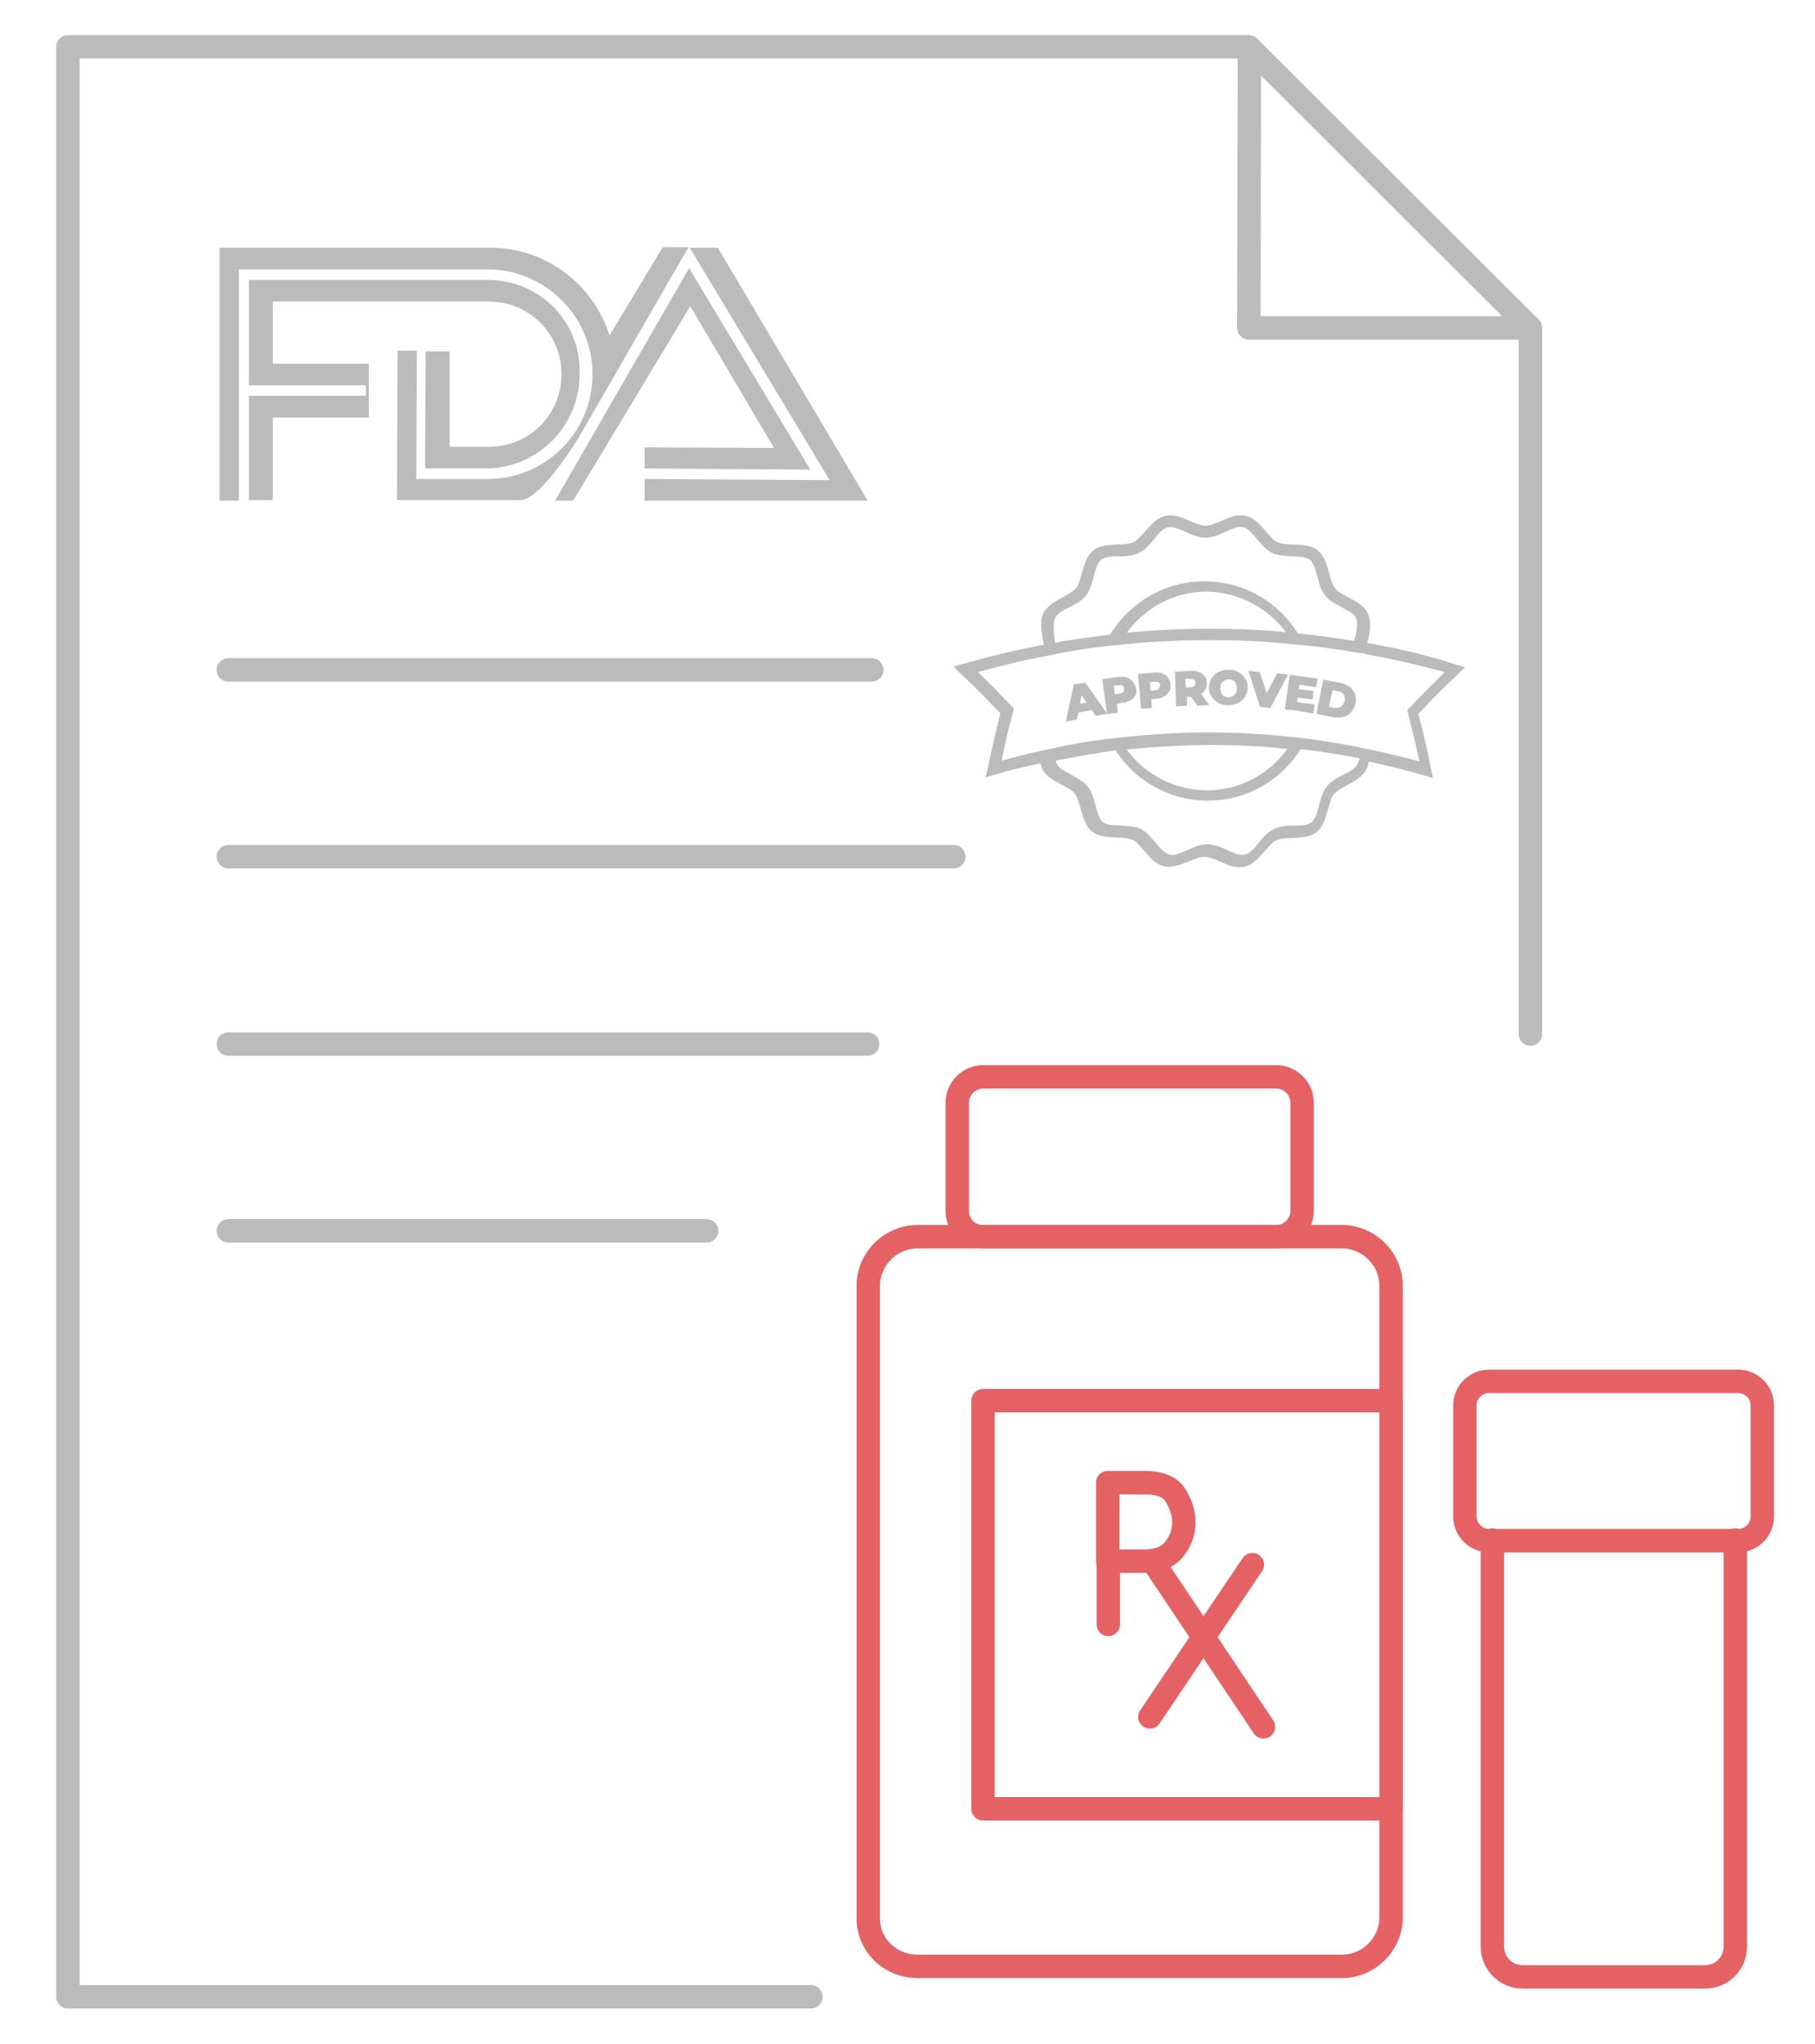 <?xml version="1.0" encoding="utf-8"?>
<!-- Generator: Adobe Illustrator 21.1.0, SVG Export Plug-In . SVG Version: 6.00 Build 0)  -->
<svg version="1.1" id="Layer_1" xmlns="http://www.w3.org/2000/svg" xmlns:xlink="http://www.w3.org/1999/xlink" x="0px" y="0px"
	 viewBox="0 0 310 349" style="enable-background:new 0 0 310 349;" xml:space="preserve">
<style type="text/css">
	.st0{fill:none;stroke:#BBBBBB;stroke-width:4;stroke-linecap:round;stroke-linejoin:round;stroke-miterlimit:10;}
	.st1{fill:none;stroke:#E46264;stroke-width:4;stroke-linecap:round;stroke-linejoin:round;stroke-miterlimit:10;}
	.st2{fill:#BBBBBB;}
	.st3{fill:#BBBBBB;stroke:#BBBBBB;stroke-width:0.25;stroke-miterlimit:10;}
</style>
<polyline class="st0" points="138.5,341 11.6,341 11.6,8 213.3,8 "/>
<line class="st0" x1="261.4" y1="56" x2="261.4" y2="176.6"/>
<polygon class="st0" points="213.4,8.1 261.4,56 213.3,56 "/>
<line class="st0" x1="39" y1="114.4" x2="148.9" y2="114.4"/>
<line class="st0" x1="39" y1="146.3" x2="162.9" y2="146.3"/>
<line class="st0" x1="39" y1="178.3" x2="148.2" y2="178.3"/>
<line class="st0" x1="39" y1="210.2" x2="120.7" y2="210.2"/>
<g>
	<path class="st1" d="M156.7,335.8h72.5c4.6,0,8.4-3.8,8.4-8.4V219.6c0-4.6-3.8-8.4-8.4-8.4h-72.5c-4.6,0-8.4,3.8-8.4,8.4v107.8
		C148.2,332.1,152,335.8,156.7,335.8z"/>
	<path class="st1" d="M167.9,211.2H218c2.4,0,4.4-2,4.4-4.4v-18.5c0-2.4-2-4.4-4.4-4.4h-50.1c-2.4,0-4.4,2-4.4,4.4v18.5
		C163.5,209.2,165.4,211.2,167.9,211.2z"/>
	<rect x="167.9" y="239.2" class="st1" width="69.7" height="69.7"/>
	<path class="st1" d="M254.3,263.1h42.6c2.2,0,4.1-1.8,4.1-4.1v-19c0-2.2-1.8-4.1-4.1-4.1h-42.6c-2.2,0-4.1,1.8-4.1,4.1v19.1
		C250.3,261.3,252.1,263.1,254.3,263.1z"/>
	<g>
		<path class="st1" d="M189.3,253.2h6.2c2.6,0,4.4,0.7,5.3,2.2c0.9,1.5,1.4,3,1.4,4.6s-0.5,3.1-1.6,4.5s-2.8,2.1-5.2,2.1h-6.2v-13.4
			L189.3,253.2L189.3,253.2z"/>
		<line class="st1" x1="215.8" y1="294.9" x2="197" y2="266.8"/>
		<line class="st1" x1="213.9" y1="267.2" x2="196.4" y2="293.2"/>
		<line class="st1" x1="189.3" y1="266.5" x2="189.3" y2="277.4"/>
	</g>
</g>
<g>
	<path class="st1" d="M254.9,263v69.4c0,2.9,2.3,5.2,5.2,5.2h31.1c2.9,0,5.2-2.3,5.2-5.2V263"/>
</g>
<path class="st2" d="M83.5,42.3h-46v43.2h3.3V46h42.4c9.9,0,18,8,18,17.9s-8,17.9-17.9,17.9H71.1l0.1-21.9h-3.3l-0.1,25.5h15.8H89
	c2.6-0.1,7.2-6.4,9.8-10.6l18.8-32.6h-4.4l-9.1,15.1C101.4,48.6,93.2,42.2,83.5,42.3z M117.8,42.3L141.7,82l-31.6-0.2v3.7h38.1
	l-25.6-43.2H117.8z M117.7,45.8L94.8,85.5h3.1l20-33.2l14.3,24.2l-22.1-0.1V80l28.3,0.2L117.7,45.8z M83.1,47.8H42.5v18h20v1.8h-20
	v17.8h4.1V71.3H63v-9.2H46.6V51.5h36.9l0,0c6.9,0,12.4,5.5,12.4,12.4s-5.5,12.4-12.4,12.4h-6.7V60h-4.1l-0.1,20h10.3
	C91.8,80,99,72.8,99,63.9C99.3,54.9,92.1,47.7,83.1,47.8z"/>
<g>
	<path class="st3" d="M233.4,109.9c0-0.3,0.1-0.6,0.2-0.9c0.3-1.4,0.5-2.9-0.1-4.2c-0.6-1.3-2-2-3.3-2.7c-0.9-0.5-1.8-0.9-2.3-1.6
		c-0.5-0.6-0.7-1.6-1-2.6c-0.4-1.4-0.8-2.9-1.9-3.8c-1.1-0.9-2.6-0.9-4.1-1c-1.1,0-2-0.1-2.8-0.4c-0.7-0.3-1.3-1.1-2-1.9
		c-1-1.1-1.9-2.3-3.4-2.6c-1.4-0.3-2.7,0.3-4.1,0.9c-1,0.4-1.9,0.8-2.7,0.8s-1.7-0.4-2.7-0.8c-1.3-0.6-2.7-1.2-4.1-0.9
		c-1.4,0.3-2.4,1.5-3.4,2.6c-0.7,0.8-1.3,1.5-2,1.9c-0.7,0.3-1.7,0.4-2.8,0.4c-1.5,0.1-3,0.1-4.1,1s-1.5,2.4-1.9,3.8
		c-0.3,1-0.5,2-1,2.6s-1.4,1.1-2.3,1.6c-1.3,0.7-2.6,1.4-3.3,2.7c-0.6,1.3-0.3,2.8-0.1,4.2c0.1,0.4,0.2,0.8,0.2,1.2
		c-4.7,0.9-9.3,2-13.9,3.3l-1.4,0.4l1,1c2.4,2.2,4.7,4.6,6.9,6.9c-0.8,3.1-1.5,6.3-2.2,9.5l-0.3,1.3l1.3-0.4c2.6-0.8,5.3-1.4,8-2
		c0.1,0.4,0.2,0.7,0.3,1c0.6,1.3,2,2,3.3,2.7c0.9,0.5,1.8,0.9,2.3,1.6c0.5,0.6,0.7,1.6,1,2.6c0.4,1.4,0.8,2.9,1.9,3.8
		c1.1,0.9,2.6,0.9,4.1,1c1.1,0,2,0.1,2.8,0.4c0.7,0.3,1.3,1.1,2,1.9c1,1.1,1.9,2.3,3.4,2.6c0.3,0.1,0.5,0.1,0.8,0.1
		c1.1,0,2.2-0.5,3.3-0.9c1-0.4,1.9-0.8,2.7-0.8s1.7,0.4,2.7,0.8c1.3,0.6,2.7,1.2,4.1,0.9c1.4-0.3,2.4-1.5,3.4-2.6
		c0.7-0.8,1.3-1.5,2-1.9c0.7-0.3,1.7-0.4,2.8-0.4c1.5-0.1,3-0.1,4.1-1s1.5-2.4,1.9-3.8c0.3-1,0.5-2,1-2.6s1.4-1.1,2.3-1.6
		c1.3-0.7,2.6-1.4,3.3-2.7c0.2-0.4,0.3-0.9,0.4-1.4c3.2,0.7,6.4,1.5,9.6,2.4l1.3,0.4l-0.3-1.3c-0.6-3.1-1.3-6.3-2.2-9.5
		c2.2-2.4,4.5-4.7,6.9-6.9l1-1l-1.4-0.4C243.8,112,238.6,110.8,233.4,109.9z M180.1,105.5c0.4-0.8,1.4-1.4,2.5-1.9
		c1-0.5,2.1-1.1,2.8-2s1-2.1,1.3-3.2c0.3-1.2,0.6-2.3,1.3-2.9s1.9-0.6,3.1-0.6c1.2,0,2.4-0.1,3.4-0.6s1.8-1.4,2.5-2.3
		c0.8-1,1.6-1.9,2.5-2.1c0.1,0,0.3,0,0.4,0c0.8,0,1.7,0.4,2.6,0.8c1.1,0.5,2.2,1,3.4,1s2.3-0.5,3.4-1c1.1-0.5,2.2-1,3-0.8
		c0.9,0.2,1.7,1.1,2.5,2.1c0.8,0.9,1.5,1.8,2.5,2.3s2.2,0.5,3.4,0.6c1.2,0,2.4,0.1,3.1,0.6c0.7,0.6,1,1.7,1.3,2.9
		c0.3,1.1,0.6,2.3,1.3,3.2c0.7,0.9,1.8,1.4,2.8,2c1.1,0.6,2.2,1.1,2.5,1.9c0.4,0.8,0.2,1.9-0.1,3.2c-0.1,0.3-0.1,0.6-0.2,0.9
		c-3.2-0.5-6.5-1-9.8-1.3c-3.3-5.4-9.2-8.9-15.9-8.9c-6.8,0-12.8,3.7-16,9.1c-3.2,0.4-6.4,0.8-9.6,1.4c-0.1-0.4-0.1-0.8-0.2-1.2
		C179.9,107.5,179.7,106.3,180.1,105.5z M219.9,108.1c-4.3-0.4-8.6-0.6-13-0.6c-4.9,0-9.8,0.2-14.7,0.7c3.1-4.4,8.2-7.3,13.9-7.3
		C211.7,101,216.8,103.8,219.9,108.1z M232,130.5c-0.4,0.8-1.4,1.4-2.5,1.9c-1,0.5-2.1,1.1-2.8,2s-1,2.1-1.3,3.2
		c-0.3,1.2-0.6,2.3-1.3,2.9c-0.7,0.6-1.9,0.6-3.1,0.6c-1.2,0-2.4,0.1-3.4,0.6s-1.8,1.4-2.5,2.3c-0.8,1-1.6,1.9-2.5,2.1
		c-0.8,0.2-1.9-0.3-3-0.8s-2.2-1-3.4-1s-2.3,0.5-3.4,1c-1.1,0.5-2.2,1-3,0.8c-0.9-0.2-1.7-1.1-2.5-2.1c-0.8-0.9-1.5-1.8-2.5-2.3
		s-2.2-0.5-3.4-0.6c-1.2,0-2.4-0.1-3.1-0.6c-0.7-0.6-1-1.7-1.3-2.9c-0.3-1.1-0.6-2.3-1.3-3.2s-1.8-1.4-2.8-2
		c-1.1-0.6-2.2-1.1-2.5-1.9c-0.1-0.2-0.2-0.4-0.2-0.7c3.5-0.7,6.9-1.3,10.4-1.8c3.3,5.2,9.1,8.6,15.7,8.6c6.7,0,12.5-3.5,15.8-8.8
		c3.5,0.4,6.9,0.9,10.3,1.6C232.2,129.9,232.1,130.2,232,130.5z M192.2,127.9c4.9-0.5,9.8-0.8,14.7-0.8c4.4,0,8.8,0.2,13.2,0.7
		c-3.1,4.4-8.2,7.3-14,7.3C200.3,135,195.3,132.2,192.2,127.9z M240.8,121l-0.3,0.3l0.1,0.4c0.7,2.8,1.4,5.7,2,8.5
		c-2.9-0.8-5.9-1.5-8.8-2.1c-0.3-0.1-0.6-0.1-0.9-0.2c-0.3-0.1-0.6-0.1-0.9-0.2c-3.1-0.6-6.2-1.1-9.3-1.5c-0.3,0-0.6-0.1-0.9-0.1
		c-0.3,0-0.6-0.1-0.9-0.1c-4.7-0.5-9.4-0.8-14.1-0.8c-5.2,0-10.5,0.3-15.7,0.9c-0.3,0-0.6,0.1-0.9,0.1c-0.3,0-0.6,0.1-0.9,0.1
		c-3.2,0.4-6.3,0.9-9.4,1.6c-0.3,0.1-0.6,0.1-0.9,0.2c-0.3,0.1-0.6,0.1-0.9,0.2c-2.4,0.5-4.8,1.1-7.2,1.8c0.6-2.8,1.2-5.7,2-8.5
		l0.1-0.4l0-0.2c-2-2.1-4.1-4.3-6.2-6.3c4-1.1,8-2.1,12-2.8c0.3-0.1,0.6-0.1,0.9-0.2c0.3-0.1,0.6-0.1,0.8-0.2c2.9-0.5,5.7-1,8.6-1.3
		c0.3,0,0.6-0.1,1-0.1c0.3,0,0.7-0.1,1-0.1c5.3-0.6,10.5-0.8,15.8-0.8c4.7,0,9.4,0.2,14.1,0.7c0.3,0,0.7,0.1,1,0.1s0.6,0.1,1,0.1
		c2.9,0.3,5.8,0.7,8.7,1.2c0.3,0,0.6,0.1,0.8,0.1c0.3,0,0.6,0.1,0.8,0.2c4.6,0.8,9.2,1.9,13.7,3.1
		C244.9,116.8,242.8,118.9,240.8,121z"/>
	<path class="st3" d="M183.5,117l-0.5,2.4l-0.2,0.9l-0.2,0.9l-0.4,1.9l1.5-0.3h0.1l0.2-0.9l0.1-0.3l0.5-0.1l1.9-0.4l0.7,1l1.7-0.3
		l-3.6-5.1L183.5,117z M184.3,120.3l0.4-1.9l1.1,1.7L184.3,120.3z"/>
	<path class="st3" d="M193.3,116.4c-0.2-0.3-0.5-0.4-0.8-0.6h-0.1c-0.2,0-0.3-0.1-0.5-0.1s-0.4,0-0.7,0c-0.1,0-0.1,0-0.2,0l-2.6,0.4
		l0.8,5.7l1.6-0.2l-0.2-1.5l0.5-0.1l0.5-0.1c0.1,0,0.1,0,0.2,0c0.2,0,0.5-0.1,0.7-0.2s0.3-0.1,0.5-0.2c0.4-0.2,0.6-0.5,0.8-0.8
		s0.2-0.7,0.1-1.2C193.7,117,193.5,116.6,193.3,116.4z M191.9,118.3c-0.1,0.1-0.2,0.2-0.4,0.2c-0.1,0-0.2,0.1-0.3,0.1h-0.3l-0.6,0.1
		l-0.2-1.7l0.8-0.1h0.1c0.2,0,0.4,0,0.6,0c0.1,0,0.1,0,0.2,0.1c0.2,0.1,0.3,0.3,0.3,0.6C192.1,117.9,192.1,118.1,191.9,118.3z"/>
	<path class="st3" d="M199.4,115.8c-0.2-0.3-0.5-0.5-0.9-0.7c-0.4-0.1-0.9-0.2-1.4-0.1l-2.6,0.2l0.5,5.7l1.6-0.1l-0.1-1.5l1-0.1
		c0.5,0,1-0.2,1.3-0.4c0.4-0.2,0.6-0.5,0.8-0.8s0.2-0.7,0.2-1.1S199.6,116.1,199.4,115.8z M198,117.7c-0.2,0.2-0.4,0.3-0.7,0.3
		l-0.9,0.1l-0.1-1.7l0.9-0.1c0.3,0,0.6,0,0.8,0.2c0.2,0.1,0.3,0.3,0.3,0.6C198.2,117.3,198.1,117.5,198,117.7z"/>
	<path class="st3" d="M205.7,117.8c0.2-0.3,0.3-0.7,0.3-1.1s-0.1-0.8-0.3-1.1c-0.2-0.3-0.5-0.5-0.9-0.7s-0.8-0.2-1.4-0.2l-2.6,0.1
		l0.2,5.7l1.6-0.1v-1.5h0.9l1.1,1.5l1.7-0.1l-1.3-1.8C205.2,118.3,205.5,118.1,205.7,117.8z M204,117.3c-0.2,0.1-0.4,0.2-0.7,0.2
		h-0.9l-0.1-1.7h0.9c0.3,0,0.6,0.1,0.8,0.2s0.3,0.3,0.3,0.6C204.3,117,204.2,117.2,204,117.3z"/>
	<path class="st3" d="M211.5,114.9c-0.5-0.3-1-0.4-1.6-0.4s-1.2,0.1-1.6,0.3c-0.5,0.2-0.9,0.6-1.2,1s-0.4,1-0.5,1.5
		c0,0.6,0.1,1.1,0.4,1.5c0.3,0.5,0.6,0.8,1.1,1.1c0.5,0.3,1,0.4,1.6,0.4s1.2-0.1,1.6-0.3c0.5-0.2,0.9-0.6,1.2-1s0.4-1,0.5-1.5
		c0-0.6-0.1-1.1-0.4-1.5C212.4,115.6,212,115.2,211.5,114.9z M211.2,118.4c-0.1,0.2-0.3,0.4-0.6,0.6c-0.2,0.1-0.5,0.2-0.8,0.2
		s-0.5-0.1-0.8-0.2c-0.2-0.1-0.4-0.3-0.5-0.6c-0.1-0.3-0.2-0.5-0.2-0.9c0-0.3,0.1-0.6,0.2-0.8c0.1-0.2,0.3-0.4,0.6-0.6
		c0.2-0.1,0.5-0.2,0.8-0.2s0.5,0.1,0.8,0.2c0.2,0.1,0.4,0.3,0.5,0.6c0.1,0.3,0.2,0.5,0.2,0.9C211.4,117.8,211.3,118.1,211.2,118.4z"
		/>
	<polygon class="st3" points="218.2,115.1 216.3,118.7 215.1,114.9 213.4,114.7 215.3,120.6 216.9,120.8 219.8,115.3 	"/>
	<polygon class="st3" points="220.6,115.4 220.4,115.4 220.1,117.4 219.6,121 219.8,121.1 220.5,121.1 221.2,121.2 224.2,121.7 
		224.4,120.4 221.4,120 221.5,119 224.1,119.3 224.2,118.1 221.7,117.8 221.8,116.8 224.7,117.2 224.9,116 221.3,115.5 	"/>
	<path class="st3" d="M225,121.8l2.4,0.5h0.2c0.2,0,0.3,0.1,0.5,0.1c0.3,0,0.5,0,0.8,0c0.2,0,0.3,0,0.5-0.1c0.5-0.1,1-0.4,1.3-0.8
		s0.6-0.8,0.7-1.4c0.1-0.6,0.1-1.1-0.1-1.6c0-0.1-0.1-0.2-0.1-0.2c-0.2-0.3-0.4-0.6-0.7-0.9c0,0,0,0-0.1,0c-0.3-0.2-0.6-0.4-0.9-0.5
		c-0.2-0.1-0.4-0.1-0.7-0.2l-2.7-0.5L225,121.8z M227.5,117.7l1,0.2c0.5,0.1,0.8,0.3,1.1,0.6c0,0.1,0.1,0.1,0.1,0.2
		c0.1,0.3,0.2,0.6,0.1,1c0,0.1-0.1,0.2-0.1,0.3c-0.1,0.3-0.3,0.5-0.5,0.7l-0.1,0.1c-0.3,0.2-0.6,0.2-1,0.2c-0.1,0-0.2,0-0.3,0
		l-1-0.2L227.5,117.7z"/>
</g>
</svg>
